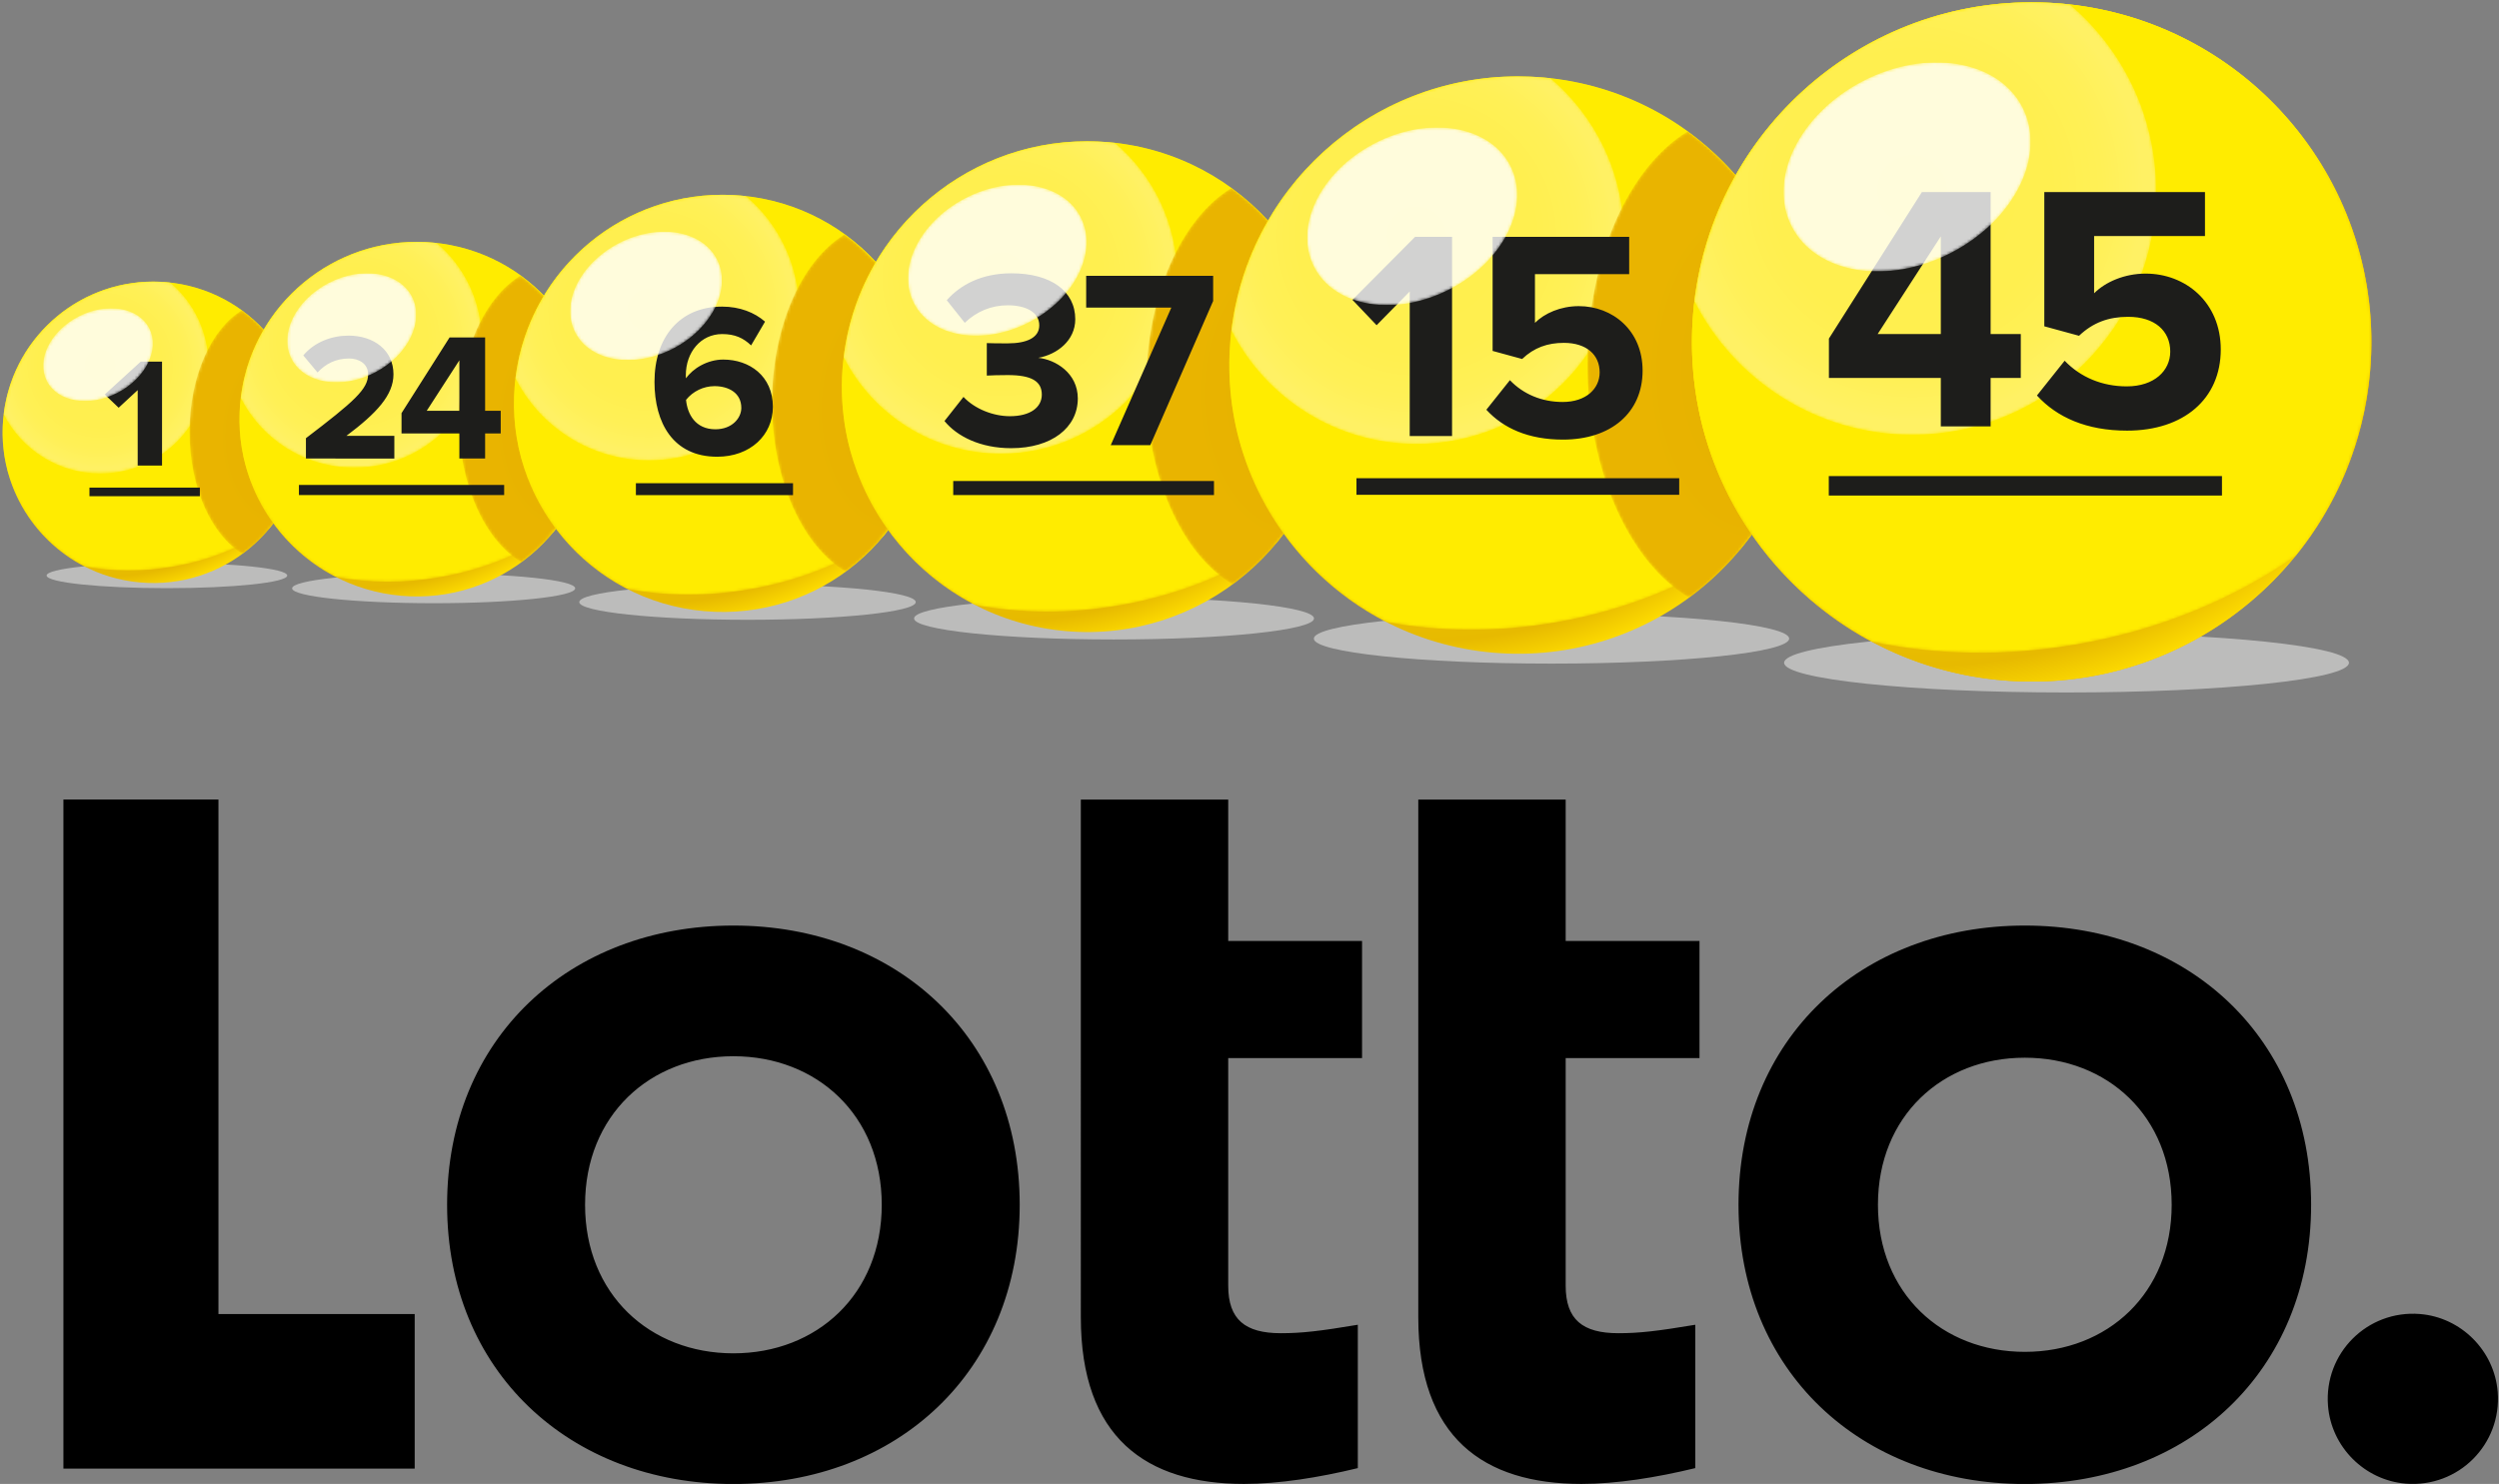 <svg version="1" xmlns="http://www.w3.org/2000/svg" xmlns:xlink="http://www.w3.org/1999/xlink" viewBox="0 0 856 508.438">
  <rect x="0" y="0" width="856" height="508.438" fill="#808080" stroke="none"/>
  <defs>
    <path id="a" d="M-95-58.303H914.66V566H-95z"/>
  </defs>
  <clipPath id="b">
    <use xlink:href="#a" overflow="visible"/>
  </clipPath>
  <g clip-path="url(#b)">
    <defs>
      <path id="c" d="M-95-58.303H914.655V566H-95z"/>
    </defs>
    <clipPath id="d">
      <use xlink:href="#c" overflow="visible"/>
    </clipPath>
    <path clip-path="url(#d)" d="M485.814 273.961h50.49v48.447h45.84v40.132h-45.84v77.988c0 11.567 5.773 16.269 18.045 16.269 7.223 0 13.358-.726 26.348-2.895v49.115c-13.352 3.251-27.071 5.42-38.981 5.42-33.569 0-55.901-15.905-55.901-57.124V273.961zM370.222 273.961h50.49v48.447h45.84v40.132h-45.84v77.988c0 11.567 5.772 16.269 18.045 16.269 7.222 0 13.357-.726 26.347-2.895v49.115c-13.351 3.251-27.071 5.42-38.98 5.42-33.569 0-55.901-15.905-55.901-57.124V273.961zM693.575 317.123c56.146 0 98.069 38.708 98.069 95.671 0 56.964-41.924 95.672-98.069 95.672-56.141 0-98.07-38.708-98.07-95.672 0-56.963 41.93-95.671 98.07-95.671m0 45.281c-28.369 0-50.309 20.081-50.309 50.39s21.939 50.39 50.309 50.39 50.308-20.081 50.308-50.39-21.939-50.39-50.308-50.39M251.219 317.122c56.146 0 98.07 38.709 98.07 95.672 0 56.964-41.924 95.672-98.07 95.672-56.14 0-98.07-38.708-98.07-95.672 0-56.963 41.93-95.672 98.07-95.672m0 44.778c-28.652 0-50.811 20.282-50.811 50.894s22.159 50.894 50.811 50.894 50.811-20.281 50.811-50.894c0-30.611-22.159-50.894-50.811-50.894M74.828 273.953v176.275h67.22v52.953H21.724V273.953zM855.557 476.915c1.418 17.966-13.464 32.846-31.43 31.43-14.133-1.115-25.583-12.565-26.697-26.698-1.417-17.966 13.465-32.846 31.43-31.43 14.132 1.115 25.583 12.564 26.697 26.698"/>
    <g clip-path="url(#d)">
      <defs>
        <path id="e" d="M15.969 192.855h82.415v8.67H15.969z"/>
      </defs>
      <clipPath id="f">
        <use xlink:href="#e" overflow="visible"/>
      </clipPath>
      <path clip-path="url(#f)" fill="#BCBCBB" d="M98.384 197.19c0 2.394-18.449 4.335-41.207 4.335-22.759 0-41.208-1.941-41.208-4.335s18.449-4.335 41.208-4.335c22.758 0 41.207 1.941 41.207 4.335"/>
    </g>
  </g>
  <g clip-path="url(#b)">
    <defs>
      <path id="g" d="M1.087 143.586c-2.506 28.407 18.491 53.465 46.898 55.971 28.406 2.506 53.466-18.491 55.972-46.897 2.505-28.407-18.492-53.467-46.898-55.972a52.34 52.34 0 0 0-4.596-.203c-26.467 0-49.007 20.237-51.376 47.101"/>
    </defs>
    <clipPath id="h">
      <use xlink:href="#g" overflow="visible"/>
    </clipPath>
    <radialGradient id="i" cx="-95" cy="566" r="1" gradientTransform="scale(100.96 -100.96) rotate(-67.041 -475.412 210.469)" gradientUnits="userSpaceOnUse">
      <stop offset="0" stop-color="#ffec00"/>
      <stop offset=".565" stop-color="#ffec00"/>
      <stop offset=".585" stop-color="#fce600"/>
      <stop offset=".675" stop-color="#f0ce00"/>
      <stop offset=".76" stop-color="#e9bf00"/>
      <stop offset=".83" stop-color="#e7ba00"/>
      <stop offset=".9" stop-color="#ffde00"/>
      <stop offset="1" stop-color="#ffde00"/>
    </radialGradient>
    <path clip-path="url(#h)" fill="url(#i)" d="M90.047 57.737l54.336 128.262-129.387 54.812L-39.34 112.55z"/>
  </g>
  <g clip-path="url(#b)">
    <defs>
      <path id="j" d="M1.087 143.586c-1.901 21.546 9.721 41.167 27.84 50.48 9.538 1.772 19.861 1.894 30.401.059 12.434-2.163 23.659-6.785 32.979-13.081 6.456-7.787 10.694-17.546 11.65-28.384 2.505-28.407-18.492-53.467-46.898-55.972a52.379 52.379 0 0 0-4.597-.203c-26.465 0-49.006 20.238-51.375 47.101"/>
    </defs>
    <clipPath id="l">
      <use xlink:href="#j" overflow="visible"/>
    </clipPath>
    <defs>
      <filter id="k" filterUnits="userSpaceOnUse" x="-17.616" y="78.365" width="140.88" height="135.714">
        <feColorMatrix values="1 0 0 0 0 0 1 0 0 0 0 0 1 0 0 0 0 0 1 0"/>
      </filter>
    </defs>
    <mask maskUnits="userSpaceOnUse" x="-17.616" y="78.365" width="140.88" height="135.714" id="n">
      <g filter="url(#k)">
        <radialGradient id="m" cx="-95" cy="566" r="1" gradientTransform="matrix(61.731 -10.743 -8.534 -49.042 10744.611 26875.957)" gradientUnits="userSpaceOnUse">
          <stop offset="0" stop-color="#fff"/>
          <stop offset=".221" stop-color="#fcfcfc"/>
          <stop offset=".357" stop-color="#f4f4f4"/>
          <stop offset=".47" stop-color="#e5e5e5"/>
          <stop offset=".57" stop-color="#d1d1d1"/>
          <stop offset=".662" stop-color="#b6b6b6"/>
          <stop offset=".748" stop-color="#969696"/>
          <stop offset=".829" stop-color="#6f6f6f"/>
          <stop offset=".907" stop-color="#424242"/>
          <stop offset=".979" stop-color="#101010"/>
          <stop offset="1"/>
        </radialGradient>
        <path clip-path="url(#l)" fill="url(#m)" d="M-17.616 99.409l120.925-21.044 19.955 114.671L2.339 214.08z"/>
      </g>
    </mask>
    <radialGradient id="o" cx="-95" cy="566" r="1" gradientTransform="matrix(61.731 -10.743 -8.534 -49.042 10744.612 26875.957)" gradientUnits="userSpaceOnUse">
      <stop offset="0" stop-color="#ffec00"/>
      <stop offset="1" stop-color="#ffec00"/>
    </radialGradient>
    <path clip-path="url(#l)" mask="url(#n)" fill="url(#o)" d="M-17.616 99.409l120.925-21.044 19.955 114.671L2.339 214.08z"/>
  </g>
  <g clip-path="url(#b)">
    <defs>
      <path id="p" d="M1.255 141.925c6.127 12.046 18.639 20.297 33.079 20.297 20.485 0 37.091-16.606 37.091-37.091 0-11.357-5.103-21.522-13.144-28.325a52.156 52.156 0 0 0-5.759-.318c-26.419 0-48.205 19.841-51.267 45.437"/>
    </defs>
    <clipPath id="r">
      <use xlink:href="#p" overflow="visible"/>
    </clipPath>
    <defs>
      <filter id="q" filterUnits="userSpaceOnUse" x="1.255" y="96.488" width="70.17" height="65.734">
        <feColorMatrix values="1 0 0 0 0 0 1 0 0 0 0 0 1 0 0 0 0 0 1 0"/>
      </filter>
    </defs>
    <mask maskUnits="userSpaceOnUse" x="1.255" y="96.488" width="70.17" height="65.734" id="t">
      <g filter="url(#q)">
        <radialGradient id="s" cx="-95" cy="566" r="1" gradientTransform="matrix(35.029 0 0 -35.029 3362.072 19951.38)" gradientUnits="userSpaceOnUse">
          <stop offset="0" stop-color="#fff"/>
          <stop offset=".373" stop-color="#fdfdfd"/>
          <stop offset=".507" stop-color="#f6f6f6"/>
          <stop offset=".603" stop-color="#ebebeb"/>
          <stop offset=".68" stop-color="#dadada"/>
          <stop offset=".746" stop-color="#c4c4c4"/>
          <stop offset=".805" stop-color="#a8a8a8"/>
          <stop offset=".858" stop-color="#888"/>
          <stop offset=".907" stop-color="#626262"/>
          <stop offset=".952" stop-color="#373737"/>
          <stop offset=".993" stop-color="#090909"/>
          <stop offset="1"/>
        </radialGradient>
        <path clip-path="url(#r)" fill="url(#s)" d="M1.255 96.488h70.17v65.734H1.255z"/>
      </g>
    </mask>
    <radialGradient id="u" cx="-95" cy="566" r="1" gradientTransform="matrix(35.029 0 0 -35.029 3362.072 19951.38)" gradientUnits="userSpaceOnUse">
      <stop offset="0" stop-color="#ffef4d"/>
      <stop offset=".603" stop-color="#ffef4f"/>
      <stop offset=".821" stop-color="#fff056"/>
      <stop offset=".977" stop-color="#fff161"/>
      <stop offset="1" stop-color="#fff164"/>
    </radialGradient>
    <path clip-path="url(#r)" mask="url(#t)" fill="url(#u)" d="M1.255 96.488h70.17v65.734H1.255z"/>
  </g>
  <g clip-path="url(#b)">
    <defs>
      <path id="v" d="M64.93 147.95c0 19.186 7.572 35.535 18.183 41.774 12.763-9.401 21.043-24.534 21.043-41.601 0-17.183-8.394-32.406-21.304-41.792-10.474 6.351-17.922 22.588-17.922 41.619"/>
    </defs>
    <clipPath id="x">
      <use xlink:href="#v" overflow="visible"/>
    </clipPath>
    <defs>
      <filter id="w" filterUnits="userSpaceOnUse" x="64.93" y="106.331" width="39.226" height="83.393">
        <feColorMatrix values="1 0 0 0 0 0 1 0 0 0 0 0 1 0 0 0 0 0 1 0"/>
      </filter>
    </defs>
    <mask maskUnits="userSpaceOnUse" x="64.93" y="106.331" width="39.226" height="83.393" id="z">
      <g filter="url(#w)">
        <radialGradient id="y" cx="-95" cy="566" r="1" gradientTransform="matrix(21.975 0 0 -35.258 2182.291 20105.662)" gradientUnits="userSpaceOnUse">
          <stop offset="0" stop-color="#fff"/>
          <stop offset=".135" stop-color="#fbfbfb"/>
          <stop offset=".262" stop-color="#f0f0f0"/>
          <stop offset=".385" stop-color="#ddd"/>
          <stop offset=".507" stop-color="#c2c2c2"/>
          <stop offset=".627" stop-color="#a0a0a0"/>
          <stop offset=".746" stop-color="#757575"/>
          <stop offset=".865" stop-color="#434343"/>
          <stop offset=".98" stop-color="#0b0b0b"/>
          <stop offset="1"/>
        </radialGradient>
        <path clip-path="url(#x)" fill="url(#y)" d="M64.93 106.331h39.226v83.393H64.93z"/>
      </g>
    </mask>
    <radialGradient id="A" cx="-95" cy="566" r="1" gradientTransform="matrix(21.975 0 0 -35.258 2182.291 20105.662)" gradientUnits="userSpaceOnUse">
      <stop offset="0" stop-color="#e5b100"/>
      <stop offset=".954" stop-color="#e9b400"/>
      <stop offset="1" stop-color="#e9b400"/>
    </radialGradient>
    <path clip-path="url(#x)" mask="url(#z)" fill="url(#A)" d="M64.93 106.331h39.226v83.393H64.93z"/>
  </g>
  <g clip-path="url(#b)">
    <defs>
      <path id="B" d="M-95-58.303H914.655V566H-95z"/>
    </defs>
    <clipPath id="C">
      <use xlink:href="#B" overflow="visible"/>
    </clipPath>
    <g clip-path="url(#C)">
      <defs>
        <path id="D" d="M100.062 196.478h96.959v10.201h-96.959z"/>
      </defs>
      <clipPath id="E">
        <use xlink:href="#D" overflow="visible"/>
      </clipPath>
      <path clip-path="url(#E)" fill="#BCBCBB" d="M197.021 201.579c0 2.817-21.705 5.1-48.479 5.1-26.775 0-48.479-2.283-48.479-5.1 0-2.817 21.704-5.1 48.479-5.1 26.773 0 48.479 2.282 48.479 5.1"/>
    </g>
  </g>
  <g clip-path="url(#b)">
    <defs>
      <path id="F" d="M82.255 138.275c-2.948 33.42 21.754 62.901 55.174 65.849 33.419 2.948 62.901-21.754 65.849-55.174 2.947-33.42-21.755-62.901-55.174-65.85a61.587 61.587 0 0 0-5.407-.238c-31.137 0-57.655 23.809-60.442 55.413"/>
    </defs>
    <clipPath id="G">
      <use xlink:href="#F" overflow="visible"/>
    </clipPath>
    <radialGradient id="H" cx="-95" cy="566" r="1" gradientTransform="scale(118.776 -118.776) rotate(-67.041 -474.877 210.084)" gradientUnits="userSpaceOnUse">
      <stop offset="0" stop-color="#ffec00"/>
      <stop offset=".565" stop-color="#ffec00"/>
      <stop offset=".585" stop-color="#fce600"/>
      <stop offset=".675" stop-color="#f0ce00"/>
      <stop offset=".76" stop-color="#e9bf00"/>
      <stop offset=".83" stop-color="#e7ba00"/>
      <stop offset=".9" stop-color="#ffde00"/>
      <stop offset="1" stop-color="#ffde00"/>
    </radialGradient>
    <path clip-path="url(#G)" fill="url(#H)" d="M186.913 37.276l63.925 150.896-152.219 64.486-63.925-150.896z"/>
  </g>
  <g clip-path="url(#b)">
    <defs>
      <path id="I" d="M82.255 138.275c-2.236 25.348 11.435 48.431 32.752 59.388 11.223 2.086 23.364 2.229 35.767.071 14.627-2.546 27.831-7.982 38.796-15.389 7.595-9.161 12.583-20.644 13.708-33.395 2.947-33.42-21.755-62.901-55.174-65.85a61.57 61.57 0 0 0-5.407-.238c-31.137.001-57.655 23.809-60.442 55.413"/>
    </defs>
    <clipPath id="K">
      <use xlink:href="#I" overflow="visible"/>
    </clipPath>
    <defs>
      <filter id="J" filterUnits="userSpaceOnUse" x="60.252" y="61.545" width="165.74" height="159.664">
        <feColorMatrix values="1 0 0 0 0 0 1 0 0 0 0 0 1 0 0 0 0 0 1 0"/>
      </filter>
    </defs>
    <mask maskUnits="userSpaceOnUse" x="60.252" y="61.545" width="165.74" height="159.664" id="M">
      <g filter="url(#J)">
        <radialGradient id="L" cx="-95" cy="566" r="1" gradientTransform="matrix(72.625 -12.638 -10.04 -57.697 12721.707 31588.16)" gradientUnits="userSpaceOnUse">
          <stop offset="0" stop-color="#fff"/>
          <stop offset=".221" stop-color="#fcfcfc"/>
          <stop offset=".357" stop-color="#f4f4f4"/>
          <stop offset=".47" stop-color="#e5e5e5"/>
          <stop offset=".57" stop-color="#d1d1d1"/>
          <stop offset=".662" stop-color="#b6b6b6"/>
          <stop offset=".748" stop-color="#969696"/>
          <stop offset=".829" stop-color="#6f6f6f"/>
          <stop offset=".907" stop-color="#424242"/>
          <stop offset=".979" stop-color="#101010"/>
          <stop offset="1"/>
        </radialGradient>
        <path clip-path="url(#K)" fill="url(#L)" d="M60.252 86.302l142.263-24.757 23.477 134.907-142.263 24.757z"/>
      </g>
    </mask>
    <radialGradient id="N" cx="-95" cy="566" r="1" gradientTransform="matrix(72.625 -12.638 -10.04 -57.697 12721.707 31588.16)" gradientUnits="userSpaceOnUse">
      <stop offset="0" stop-color="#ffec00"/>
      <stop offset="1" stop-color="#ffec00"/>
    </radialGradient>
    <path clip-path="url(#K)" mask="url(#M)" fill="url(#N)" d="M60.252 86.302l142.263-24.757 23.477 134.907-142.263 24.757z"/>
  </g>
  <g clip-path="url(#b)">
    <defs>
      <path id="O" d="M82.453 136.323c7.209 14.17 21.929 23.877 38.917 23.877 24.099 0 43.636-19.536 43.636-43.636 0-13.361-6.005-25.32-15.465-33.325a61.6 61.6 0 0 0-6.775-.373c-31.081 0-56.711 23.345-60.313 53.457"/>
    </defs>
    <clipPath id="Q">
      <use xlink:href="#O" overflow="visible"/>
    </clipPath>
    <defs>
      <filter id="P" filterUnits="userSpaceOnUse" x="82.453" y="82.866" width="82.553" height="77.334">
        <feColorMatrix values="1 0 0 0 0 0 1 0 0 0 0 0 1 0 0 0 0 0 1 0"/>
      </filter>
    </defs>
    <mask maskUnits="userSpaceOnUse" x="82.453" y="82.866" width="82.553" height="77.334" id="S">
      <g filter="url(#P)">
        <radialGradient id="R" cx="-95" cy="566" r="1" gradientTransform="matrix(41.21 0 0 -41.21 4036.35 23441.566)" gradientUnits="userSpaceOnUse">
          <stop offset="0" stop-color="#fff"/>
          <stop offset=".373" stop-color="#fdfdfd"/>
          <stop offset=".507" stop-color="#f6f6f6"/>
          <stop offset=".603" stop-color="#ebebeb"/>
          <stop offset=".68" stop-color="#dadada"/>
          <stop offset=".746" stop-color="#c4c4c4"/>
          <stop offset=".805" stop-color="#a8a8a8"/>
          <stop offset=".858" stop-color="#888"/>
          <stop offset=".907" stop-color="#626262"/>
          <stop offset=".952" stop-color="#373737"/>
          <stop offset=".993" stop-color="#090909"/>
          <stop offset="1"/>
        </radialGradient>
        <path clip-path="url(#Q)" fill="url(#R)" d="M82.453 82.866h82.553V160.2H82.453z"/>
      </g>
    </mask>
    <radialGradient id="T" cx="-95" cy="566" r="1" gradientTransform="matrix(41.21 0 0 -41.21 4036.35 23441.568)" gradientUnits="userSpaceOnUse">
      <stop offset="0" stop-color="#ffef4d"/>
      <stop offset=".603" stop-color="#ffef4f"/>
      <stop offset=".821" stop-color="#fff056"/>
      <stop offset=".977" stop-color="#fff161"/>
      <stop offset="1" stop-color="#fff164"/>
    </radialGradient>
    <path clip-path="url(#Q)" mask="url(#S)" fill="url(#T)" d="M82.453 82.866h82.553V160.2H82.453z"/>
  </g>
  <g clip-path="url(#b)">
    <defs>
      <path id="U" d="M157.173 143.409c0 22.572 8.908 41.806 21.391 49.146 15.015-11.06 24.757-28.863 24.757-48.943 0-20.215-9.875-38.124-25.063-49.166-12.323 7.471-21.085 26.575-21.085 48.963"/>
    </defs>
    <clipPath id="W">
      <use xlink:href="#U" overflow="visible"/>
    </clipPath>
    <defs>
      <filter id="V" filterUnits="userSpaceOnUse" x="157.173" y="94.446" width="46.148" height="98.109">
        <feColorMatrix values="1 0 0 0 0 0 1 0 0 0 0 0 1 0 0 0 0 0 1 0"/>
      </filter>
    </defs>
    <mask maskUnits="userSpaceOnUse" x="157.173" y="94.446" width="46.148" height="98.109" id="Y">
      <g filter="url(#V)">
        <radialGradient id="X" cx="-95" cy="566" r="1" gradientTransform="matrix(25.852 0 0 -41.48 2648.189 23623.063)" gradientUnits="userSpaceOnUse">
          <stop offset="0" stop-color="#fff"/>
          <stop offset=".135" stop-color="#fbfbfb"/>
          <stop offset=".262" stop-color="#f0f0f0"/>
          <stop offset=".385" stop-color="#ddd"/>
          <stop offset=".507" stop-color="#c2c2c2"/>
          <stop offset=".627" stop-color="#a0a0a0"/>
          <stop offset=".746" stop-color="#757575"/>
          <stop offset=".865" stop-color="#434343"/>
          <stop offset=".98" stop-color="#0b0b0b"/>
          <stop offset="1"/>
        </radialGradient>
        <path clip-path="url(#W)" fill="url(#X)" d="M157.173 94.446h46.148v98.109h-46.148z"/>
      </g>
    </mask>
    <radialGradient id="Z" cx="-95" cy="566" r="1" gradientTransform="matrix(25.852 0 0 -41.48 2648.19 23623.065)" gradientUnits="userSpaceOnUse">
      <stop offset="0" stop-color="#e5b100"/>
      <stop offset=".954" stop-color="#e9b400"/>
      <stop offset="1" stop-color="#e9b400"/>
    </radialGradient>
    <path clip-path="url(#W)" mask="url(#Y)" fill="url(#Z)" d="M157.173 94.446h46.148v98.109h-46.148z"/>
  </g>
  <g clip-path="url(#b)">
    <defs>
      <path id="aa" d="M-95-58.303H914.655V566H-95z"/>
    </defs>
    <clipPath id="ab">
      <use xlink:href="#aa" overflow="visible"/>
    </clipPath>
    <g clip-path="url(#ab)">
      <defs>
        <path id="ac" d="M198.421 200.233h115.257v12.126H198.421z"/>
      </defs>
      <clipPath id="ad">
        <use xlink:href="#ac" overflow="visible"/>
      </clipPath>
      <path clip-path="url(#ad)" fill="#BCBCBB" d="M313.678 206.296c0 3.348-25.801 6.063-57.629 6.063-31.827 0-57.628-2.715-57.628-6.063s25.801-6.063 57.628-6.063c31.828 0 57.629 2.715 57.629 6.063"/>
    </g>
  </g>
  <g clip-path="url(#b)">
    <defs>
      <path id="ae" d="M176.319 131.924c-3.467 39.317 25.594 74.001 64.911 77.47 39.317 3.468 74.002-25.594 77.469-64.911 3.468-39.317-25.593-74.001-64.91-77.469a72.166 72.166 0 0 0-6.362-.281c-36.628.004-67.828 28.012-71.108 65.191"/>
    </defs>
    <clipPath id="af">
      <use xlink:href="#ae" overflow="visible"/>
    </clipPath>
    <radialGradient id="ag" cx="-95" cy="566" r="1" gradientTransform="scale(139.737 -139.737) rotate(-67.041 -474.426 209.763)" gradientUnits="userSpaceOnUse">
      <stop offset="0" stop-color="#ffec00"/>
      <stop offset=".565" stop-color="#ffec00"/>
      <stop offset=".585" stop-color="#fce600"/>
      <stop offset=".675" stop-color="#f0ce00"/>
      <stop offset=".76" stop-color="#e9bf00"/>
      <stop offset=".83" stop-color="#e7ba00"/>
      <stop offset=".9" stop-color="#ffde00"/>
      <stop offset="1" stop-color="#ffde00"/>
    </radialGradient>
    <path clip-path="url(#af)" fill="url(#ag)" d="M299.447 13.103l75.206 177.524-179.081 75.865-75.206-177.524z"/>
  </g>
  <g clip-path="url(#b)">
    <defs>
      <path id="ah" d="M176.319 131.924c-2.63 29.821 13.453 56.977 38.532 69.869 13.204 2.453 27.488 2.621 42.08.082 17.208-2.995 32.745-9.391 45.645-18.105 8.934-10.778 14.8-24.286 16.123-39.287 3.468-39.317-25.593-74.001-64.91-77.469a72.183 72.183 0 0 0-6.362-.281c-36.628.004-67.828 28.013-71.108 65.191"/>
    </defs>
    <clipPath id="aj">
      <use xlink:href="#ah" overflow="visible"/>
    </clipPath>
    <defs>
      <filter id="ai" filterUnits="userSpaceOnUse" x="150.434" y="41.654" width="194.989" height="187.839">
        <feColorMatrix values="1 0 0 0 0 0 1 0 0 0 0 0 1 0 0 0 0 0 1 0"/>
      </filter>
    </defs>
    <mask maskUnits="userSpaceOnUse" x="150.434" y="41.654" width="194.989" height="187.839" id="al">
      <g filter="url(#ai)">
        <radialGradient id="ak" cx="-95" cy="566" r="1" gradientTransform="matrix(85.441 -14.869 -11.812 -67.879 15046.27 37131.738)" gradientUnits="userSpaceOnUse">
          <stop offset="0" stop-color="#fff"/>
          <stop offset=".221" stop-color="#fcfcfc"/>
          <stop offset=".357" stop-color="#f4f4f4"/>
          <stop offset=".47" stop-color="#e5e5e5"/>
          <stop offset=".57" stop-color="#d1d1d1"/>
          <stop offset=".662" stop-color="#b6b6b6"/>
          <stop offset=".748" stop-color="#969696"/>
          <stop offset=".829" stop-color="#6f6f6f"/>
          <stop offset=".907" stop-color="#424242"/>
          <stop offset=".979" stop-color="#101010"/>
          <stop offset="1"/>
        </radialGradient>
        <path clip-path="url(#aj)" fill="url(#ak)" d="M150.434 70.78l167.369-29.126 27.619 158.713-167.369 29.126z"/>
      </g>
    </mask>
    <radialGradient id="am" cx="-95" cy="566" r="1" gradientTransform="matrix(85.441 -14.869 -11.812 -67.879 15046.27 37131.734)" gradientUnits="userSpaceOnUse">
      <stop offset="0" stop-color="#ffec00"/>
      <stop offset="1" stop-color="#ffec00"/>
    </radialGradient>
    <path clip-path="url(#aj)" mask="url(#al)" fill="url(#am)" d="M150.434 70.78l167.369-29.126 27.619 158.713-167.369 29.126z"/>
  </g>
  <g clip-path="url(#b)">
    <defs>
      <path id="an" d="M176.552 129.627c8.481 16.671 25.8 28.092 45.785 28.092 28.353 0 51.337-22.985 51.337-51.337 0-15.72-7.064-29.788-18.192-39.205a72.395 72.395 0 0 0-7.973-.439c-36.566 0-66.719 27.463-70.957 62.889"/>
    </defs>
    <clipPath id="ap">
      <use xlink:href="#an" overflow="visible"/>
    </clipPath>
    <defs>
      <filter id="ao" filterUnits="userSpaceOnUse" x="176.552" y="66.738" width="97.122" height="90.981">
        <feColorMatrix values="1 0 0 0 0 0 1 0 0 0 0 0 1 0 0 0 0 0 1 0"/>
      </filter>
    </defs>
    <mask maskUnits="userSpaceOnUse" x="176.552" y="66.738" width="97.122" height="90.981" id="ar">
      <g filter="url(#ao)">
        <radialGradient id="aq" cx="-95" cy="566" r="1" gradientTransform="matrix(48.483 0 0 -48.483 4828.196 27547.56)" gradientUnits="userSpaceOnUse">
          <stop offset="0" stop-color="#fff"/>
          <stop offset=".373" stop-color="#fdfdfd"/>
          <stop offset=".507" stop-color="#f6f6f6"/>
          <stop offset=".603" stop-color="#ebebeb"/>
          <stop offset=".68" stop-color="#dadada"/>
          <stop offset=".746" stop-color="#c4c4c4"/>
          <stop offset=".805" stop-color="#a8a8a8"/>
          <stop offset=".858" stop-color="#888"/>
          <stop offset=".907" stop-color="#626262"/>
          <stop offset=".952" stop-color="#373737"/>
          <stop offset=".993" stop-color="#090909"/>
          <stop offset="1"/>
        </radialGradient>
        <path clip-path="url(#ap)" fill="url(#aq)" d="M176.552 66.738h97.122v90.981h-97.122z"/>
      </g>
    </mask>
    <radialGradient id="as" cx="-95" cy="566" r="1" gradientTransform="matrix(48.483 0 0 -48.483 4828.196 27547.56)" gradientUnits="userSpaceOnUse">
      <stop offset="0" stop-color="#ffef4d"/>
      <stop offset=".603" stop-color="#ffef4f"/>
      <stop offset=".821" stop-color="#fff056"/>
      <stop offset=".977" stop-color="#fff161"/>
      <stop offset="1" stop-color="#fff164"/>
    </radialGradient>
    <path clip-path="url(#ap)" mask="url(#ar)" fill="url(#as)" d="M176.552 66.738h97.122v90.981h-97.122z"/>
  </g>
  <g clip-path="url(#b)">
    <defs>
      <path id="at" d="M264.458 137.965c0 26.557 10.479 49.185 25.167 57.818 17.665-13.011 29.126-33.956 29.126-57.579 0-23.783-11.619-44.853-29.487-57.844-14.496 8.792-24.806 31.267-24.806 57.605"/>
    </defs>
    <clipPath id="av">
      <use xlink:href="#at" overflow="visible"/>
    </clipPath>
    <defs>
      <filter id="au" filterUnits="userSpaceOnUse" x="264.458" y="80.36" width="54.293" height="115.423">
        <feColorMatrix values="1 0 0 0 0 0 1 0 0 0 0 0 1 0 0 0 0 0 1 0"/>
      </filter>
    </defs>
    <mask maskUnits="userSpaceOnUse" x="264.458" y="80.36" width="54.293" height="115.423" id="ax">
      <g filter="url(#au)">
        <radialGradient id="aw" cx="-95" cy="566" r="1" gradientTransform="matrix(30.415 0 0 -48.8 3195.068 27761.102)" gradientUnits="userSpaceOnUse">
          <stop offset="0" stop-color="#fff"/>
          <stop offset=".135" stop-color="#fbfbfb"/>
          <stop offset=".262" stop-color="#f0f0f0"/>
          <stop offset=".385" stop-color="#ddd"/>
          <stop offset=".507" stop-color="#c2c2c2"/>
          <stop offset=".627" stop-color="#a0a0a0"/>
          <stop offset=".746" stop-color="#757575"/>
          <stop offset=".865" stop-color="#434343"/>
          <stop offset=".98" stop-color="#0b0b0b"/>
          <stop offset="1"/>
        </radialGradient>
        <path clip-path="url(#av)" fill="url(#aw)" d="M264.458 80.36h54.293v115.423h-54.293z"/>
      </g>
    </mask>
    <radialGradient id="ay" cx="-95" cy="566" r="1" gradientTransform="matrix(30.415 0 0 -48.8 3195.067 27761.102)" gradientUnits="userSpaceOnUse">
      <stop offset="0" stop-color="#e5b100"/>
      <stop offset=".954" stop-color="#e9b400"/>
      <stop offset="1" stop-color="#e9b400"/>
    </radialGradient>
    <path clip-path="url(#av)" mask="url(#ax)" fill="url(#ay)" d="M264.458 80.36h54.293v115.423h-54.293z"/>
  </g>
  <g clip-path="url(#b)">
    <defs>
      <path id="az" d="M-95-58.303H914.655V566H-95z"/>
    </defs>
    <clipPath id="aA">
      <use xlink:href="#az" overflow="visible"/>
    </clipPath>
    <g clip-path="url(#aA)">
      <defs>
        <path id="aB" d="M313.103 204.692h136.994v14.412H313.103z"/>
      </defs>
      <clipPath id="aC">
        <use xlink:href="#aB" overflow="visible"/>
      </clipPath>
      <path clip-path="url(#aC)" fill="#BCBCBB" d="M450.098 211.898c0 3.98-30.667 7.206-68.497 7.206s-68.497-3.226-68.497-7.206 30.667-7.206 68.497-7.206 68.497 3.226 68.497 7.206"/>
    </g>
  </g>
  <g clip-path="url(#b)">
    <defs>
      <path id="aD" d="M288.69 125.086c-4.08 46.255 30.11 87.06 76.366 91.141 46.254 4.079 87.059-30.111 91.14-76.366 4.08-46.256-30.11-87.061-76.366-91.14a85.007 85.007 0 0 0-7.483-.331c-43.095.001-79.798 32.954-83.657 76.696"/>
    </defs>
    <clipPath id="aE">
      <use xlink:href="#aD" overflow="visible"/>
    </clipPath>
    <radialGradient id="aF" cx="-95" cy="566" r="1" gradientTransform="scale(164.396 -164.396) rotate(-67.041 -474.04 209.483)" gradientUnits="userSpaceOnUse">
      <stop offset="0" stop-color="#ffec00"/>
      <stop offset=".565" stop-color="#ffec00"/>
      <stop offset=".585" stop-color="#fce600"/>
      <stop offset=".675" stop-color="#f0ce00"/>
      <stop offset=".76" stop-color="#e9bf00"/>
      <stop offset=".83" stop-color="#e7ba00"/>
      <stop offset=".9" stop-color="#ffde00"/>
      <stop offset="1" stop-color="#ffde00"/>
    </radialGradient>
    <path clip-path="url(#aE)" fill="url(#aF)" d="M433.547-14.705l88.476 208.852L311.339 283.4 222.862 74.548z"/>
  </g>
  <g clip-path="url(#b)">
    <defs>
      <path id="aG" d="M288.69 125.086c-3.095 35.084 15.828 67.032 45.332 82.199 15.534 2.886 32.338 3.084 49.504.097 20.246-3.524 38.524-11.048 53.7-21.301 10.512-12.68 17.413-28.572 18.971-46.22 4.08-46.256-30.11-87.061-76.366-91.14a84.99 84.99 0 0 0-7.483-.331c-43.096.001-79.799 32.954-83.658 76.696"/>
    </defs>
    <clipPath id="aI">
      <use xlink:href="#aG" overflow="visible"/>
    </clipPath>
    <defs>
      <filter id="aH" filterUnits="userSpaceOnUse" x="258.236" y="18.885" width="229.4" height="220.989">
        <feColorMatrix values="1 0 0 0 0 0 1 0 0 0 0 0 1 0 0 0 0 0 1 0"/>
      </filter>
    </defs>
    <mask maskUnits="userSpaceOnUse" x="258.236" y="18.885" width="229.4" height="220.989" id="aK">
      <g filter="url(#aH)">
        <radialGradient id="aJ" cx="-95" cy="566" r="1" gradientTransform="matrix(100.519 -17.492 -13.897 -79.857 17782.762 43654.332)" gradientUnits="userSpaceOnUse">
          <stop offset="0" stop-color="#fff"/>
          <stop offset=".221" stop-color="#fcfcfc"/>
          <stop offset=".357" stop-color="#f4f4f4"/>
          <stop offset=".47" stop-color="#e5e5e5"/>
          <stop offset=".57" stop-color="#d1d1d1"/>
          <stop offset=".662" stop-color="#b6b6b6"/>
          <stop offset=".748" stop-color="#969696"/>
          <stop offset=".829" stop-color="#6f6f6f"/>
          <stop offset=".907" stop-color="#424242"/>
          <stop offset=".979" stop-color="#101010"/>
          <stop offset="1"/>
        </radialGradient>
        <path clip-path="url(#aI)" fill="url(#aJ)" d="M258.236 53.151l196.906-34.266 32.494 186.723-196.907 34.266z"/>
      </g>
    </mask>
    <radialGradient id="aL" cx="-95" cy="566" r="1" gradientTransform="matrix(100.519 -17.492 -13.897 -79.857 17782.762 43654.332)" gradientUnits="userSpaceOnUse">
      <stop offset="0" stop-color="#ffec00"/>
      <stop offset="1" stop-color="#ffec00"/>
    </radialGradient>
    <path clip-path="url(#aI)" mask="url(#aK)" fill="url(#aL)" d="M258.236 53.151l196.906-34.266 32.494 186.723-196.907 34.266z"/>
  </g>
  <g clip-path="url(#b)">
    <defs>
      <path id="aM" d="M288.964 122.383c9.978 19.613 30.352 33.05 53.864 33.05 33.356 0 60.397-27.041 60.397-60.397 0-18.494-8.311-35.044-21.403-46.123a84.958 84.958 0 0 0-9.379-.517c-43.02 0-78.493 32.31-83.479 73.987"/>
    </defs>
    <clipPath id="aO">
      <use xlink:href="#aM" overflow="visible"/>
    </clipPath>
    <defs>
      <filter id="aN" filterUnits="userSpaceOnUse" x="288.964" y="48.396" width="114.261" height="107.037">
        <feColorMatrix values="1 0 0 0 0 0 1 0 0 0 0 0 1 0 0 0 0 0 1 0"/>
      </filter>
    </defs>
    <mask maskUnits="userSpaceOnUse" x="288.964" y="48.396" width="114.261" height="107.037" id="aQ">
      <g filter="url(#aN)">
        <radialGradient id="aP" cx="-95" cy="566" r="1" gradientTransform="matrix(57.038 0 0 -57.038 5761.494 32378.775)" gradientUnits="userSpaceOnUse">
          <stop offset="0" stop-color="#fff"/>
          <stop offset=".373" stop-color="#fdfdfd"/>
          <stop offset=".507" stop-color="#f6f6f6"/>
          <stop offset=".603" stop-color="#ebebeb"/>
          <stop offset=".68" stop-color="#dadada"/>
          <stop offset=".746" stop-color="#c4c4c4"/>
          <stop offset=".805" stop-color="#a8a8a8"/>
          <stop offset=".858" stop-color="#888"/>
          <stop offset=".907" stop-color="#626262"/>
          <stop offset=".952" stop-color="#373737"/>
          <stop offset=".993" stop-color="#090909"/>
          <stop offset="1"/>
        </radialGradient>
        <path clip-path="url(#aO)" fill="url(#aP)" d="M288.964 48.396h114.261v107.037H288.964z"/>
      </g>
    </mask>
    <radialGradient id="aR" cx="-95" cy="566" r="1" gradientTransform="matrix(57.038 0 0 -57.038 5761.494 32378.777)" gradientUnits="userSpaceOnUse">
      <stop offset="0" stop-color="#ffef4d"/>
      <stop offset=".603" stop-color="#ffef4f"/>
      <stop offset=".821" stop-color="#fff056"/>
      <stop offset=".977" stop-color="#fff161"/>
      <stop offset="1" stop-color="#fff164"/>
    </radialGradient>
    <path clip-path="url(#aO)" mask="url(#aQ)" fill="url(#aR)" d="M288.964 48.396h114.261v107.037H288.964z"/>
  </g>
  <g clip-path="url(#b)">
    <defs>
      <path id="aS" d="M392.648 132.192c0 31.241 12.33 57.863 29.607 68.022 20.783-15.307 34.267-39.949 34.267-67.74 0-27.98-13.668-52.768-34.69-68.051-17.057 10.341-29.184 36.781-29.184 67.769"/>
    </defs>
    <clipPath id="aU">
      <use xlink:href="#aS" overflow="visible"/>
    </clipPath>
    <defs>
      <filter id="aT" filterUnits="userSpaceOnUse" x="392.648" y="64.423" width="63.873" height="135.791">
        <feColorMatrix values="1 0 0 0 0 0 1 0 0 0 0 0 1 0 0 0 0 0 1 0"/>
      </filter>
    </defs>
    <mask maskUnits="userSpaceOnUse" x="392.648" y="64.423" width="63.873" height="135.791" id="aW">
      <g filter="url(#aT)">
        <radialGradient id="aV" cx="-95" cy="566" r="1" gradientTransform="matrix(35.782 0 0 -57.412 3840.414 32630.002)" gradientUnits="userSpaceOnUse">
          <stop offset="0" stop-color="#fff"/>
          <stop offset=".135" stop-color="#fbfbfb"/>
          <stop offset=".262" stop-color="#f0f0f0"/>
          <stop offset=".385" stop-color="#ddd"/>
          <stop offset=".507" stop-color="#c2c2c2"/>
          <stop offset=".627" stop-color="#a0a0a0"/>
          <stop offset=".746" stop-color="#757575"/>
          <stop offset=".865" stop-color="#434343"/>
          <stop offset=".98" stop-color="#0b0b0b"/>
          <stop offset="1"/>
        </radialGradient>
        <path clip-path="url(#aU)" fill="url(#aV)" d="M392.648 64.423h63.873v135.791h-63.873z"/>
      </g>
    </mask>
    <radialGradient id="aX" cx="-95" cy="566" r="1" gradientTransform="matrix(35.782 0 0 -57.412 3840.414 32630.002)" gradientUnits="userSpaceOnUse">
      <stop offset="0" stop-color="#e5b100"/>
      <stop offset=".954" stop-color="#e9b400"/>
      <stop offset="1" stop-color="#e9b400"/>
    </radialGradient>
    <path clip-path="url(#aU)" mask="url(#aW)" fill="url(#aX)" d="M392.648 64.423h63.873v135.791h-63.873z"/>
  </g>
  <g clip-path="url(#b)">
    <defs>
      <path id="aY" d="M-95-58.303H914.655V566H-95z"/>
    </defs>
    <clipPath id="aZ">
      <use xlink:href="#aY" overflow="visible"/>
    </clipPath>
    <g clip-path="url(#aZ)">
      <defs>
        <path id="ba" d="M450.038 210.243h162.815v17.129H450.038z"/>
      </defs>
      <clipPath id="bb">
        <use xlink:href="#ba" overflow="visible"/>
      </clipPath>
      <path clip-path="url(#bb)" fill="#BCBCBB" d="M612.853 218.808c0 4.73-36.447 8.564-81.407 8.564s-81.408-3.834-81.408-8.564 36.448-8.564 81.408-8.564 81.407 3.834 81.407 8.564"/>
    </g>
  </g>
  <g clip-path="url(#b)">
    <defs>
      <path id="bc" d="M421.472 116.385c-4.8 54.419 35.423 102.424 89.843 107.224 54.417 4.8 102.423-35.424 107.224-89.841 4.8-54.419-35.424-102.425-89.842-107.224a100.096 100.096 0 0 0-8.805-.389c-50.701.001-93.881 38.768-98.42 90.23"/>
    </defs>
    <clipPath id="bd">
      <use xlink:href="#bc" overflow="visible"/>
    </clipPath>
    <radialGradient id="be" cx="-95" cy="566" r="1" gradientTransform="scale(193.407 -193.407) rotate(-67.041 -473.71 209.243)" gradientUnits="userSpaceOnUse">
      <stop offset="0" stop-color="#ffec00"/>
      <stop offset=".565" stop-color="#ffec00"/>
      <stop offset=".585" stop-color="#fce600"/>
      <stop offset=".675" stop-color="#f0ce00"/>
      <stop offset=".76" stop-color="#e9bf00"/>
      <stop offset=".83" stop-color="#e7ba00"/>
      <stop offset=".9" stop-color="#ffde00"/>
      <stop offset="1" stop-color="#ffde00"/>
    </radialGradient>
    <path clip-path="url(#bd)" fill="url(#be)" d="M591.892-48.074l104.09 245.708-247.864 105.005L344.027 56.93z"/>
  </g>
  <g clip-path="url(#b)">
    <defs>
      <path id="bf" d="M421.472 116.385c-3.641 41.276 18.62 78.862 53.331 96.704 18.275 3.396 38.045 3.629 58.241.115 23.818-4.145 45.322-12.998 63.176-25.06 12.366-14.917 20.486-33.614 22.318-54.376 4.8-54.419-35.424-102.425-89.842-107.224a100.096 100.096 0 0 0-8.805-.389c-50.7.001-93.88 38.768-98.419 90.23"/>
    </defs>
    <clipPath id="bh">
      <use xlink:href="#bf" overflow="visible"/>
    </clipPath>
    <defs>
      <filter id="bg" filterUnits="userSpaceOnUse" x="385.644" y="-8.557" width="269.882" height="259.986">
        <feColorMatrix values="1 0 0 0 0 0 1 0 0 0 0 0 1 0 0 0 0 0 1 0"/>
      </filter>
    </defs>
    <mask maskUnits="userSpaceOnUse" x="385.644" y="-8.557" width="269.882" height="259.986" id="bj">
      <g filter="url(#bg)">
        <radialGradient id="bi" cx="-95" cy="566" r="1" gradientTransform="matrix(118.258 -20.579 -16.349 -93.95 21002.738 51327.2)" gradientUnits="userSpaceOnUse">
          <stop offset="0" stop-color="#fff"/>
          <stop offset=".221" stop-color="#fcfcfc"/>
          <stop offset=".357" stop-color="#f4f4f4"/>
          <stop offset=".47" stop-color="#e5e5e5"/>
          <stop offset=".57" stop-color="#d1d1d1"/>
          <stop offset=".662" stop-color="#b6b6b6"/>
          <stop offset=".748" stop-color="#969696"/>
          <stop offset=".829" stop-color="#6f6f6f"/>
          <stop offset=".907" stop-color="#424242"/>
          <stop offset=".979" stop-color="#101010"/>
          <stop offset="1"/>
        </radialGradient>
        <path clip-path="url(#bh)" fill="url(#bi)" d="M385.644 31.756L617.298-8.556l38.227 219.673-231.654 40.313z"/>
      </g>
    </mask>
    <radialGradient id="bk" cx="-95" cy="566" r="1" gradientTransform="matrix(118.258 -20.579 -16.349 -93.95 21002.738 51327.203)" gradientUnits="userSpaceOnUse">
      <stop offset="0" stop-color="#ffec00"/>
      <stop offset="1" stop-color="#ffec00"/>
    </radialGradient>
    <path clip-path="url(#bh)" mask="url(#bj)" fill="url(#bk)" d="M385.644 31.756L617.298-8.557l38.227 219.674-231.654 40.313z"/>
  </g>
  <g clip-path="url(#b)">
    <defs>
      <path id="bl" d="M421.795 113.206c11.738 23.074 35.708 38.881 63.369 38.881 39.243 0 71.054-31.812 71.054-71.054 0-21.758-9.776-41.23-25.18-54.263a99.757 99.757 0 0 0-11.033-.609c-50.612 0-92.345 38.014-98.21 87.045"/>
    </defs>
    <clipPath id="bn">
      <use xlink:href="#bl" overflow="visible"/>
    </clipPath>
    <defs>
      <filter id="bm" filterUnits="userSpaceOnUse" x="421.795" y="26.161" width="134.423" height="125.926">
        <feColorMatrix values="1 0 0 0 0 0 1 0 0 0 0 0 1 0 0 0 0 0 1 0"/>
      </filter>
    </defs>
    <mask maskUnits="userSpaceOnUse" x="421.795" y="26.161" width="134.423" height="125.926" id="bp">
      <g filter="url(#bm)">
        <radialGradient id="bo" cx="-95" cy="566" r="1" gradientTransform="matrix(67.104 0 0 -67.104 6860.039 38061.941)" gradientUnits="userSpaceOnUse">
          <stop offset="0" stop-color="#fff"/>
          <stop offset=".373" stop-color="#fdfdfd"/>
          <stop offset=".507" stop-color="#f6f6f6"/>
          <stop offset=".603" stop-color="#ebebeb"/>
          <stop offset=".68" stop-color="#dadada"/>
          <stop offset=".746" stop-color="#c4c4c4"/>
          <stop offset=".805" stop-color="#a8a8a8"/>
          <stop offset=".858" stop-color="#888"/>
          <stop offset=".907" stop-color="#626262"/>
          <stop offset=".952" stop-color="#373737"/>
          <stop offset=".993" stop-color="#090909"/>
          <stop offset="1"/>
        </radialGradient>
        <path clip-path="url(#bn)" fill="url(#bo)" d="M421.795 26.161h134.423v125.926H421.795z"/>
      </g>
    </mask>
    <radialGradient id="bq" cx="-95" cy="566" r="1" gradientTransform="matrix(67.104 0 0 -67.104 6860.039 38061.941)" gradientUnits="userSpaceOnUse">
      <stop offset="0" stop-color="#ffef4d"/>
      <stop offset=".603" stop-color="#ffef4f"/>
      <stop offset=".821" stop-color="#fff056"/>
      <stop offset=".977" stop-color="#fff161"/>
      <stop offset="1" stop-color="#fff164"/>
    </radialGradient>
    <path clip-path="url(#bn)" mask="url(#bp)" fill="url(#bq)" d="M421.795 26.161h134.423v125.926H421.795z"/>
  </g>
  <g clip-path="url(#b)">
    <defs>
      <path id="br" d="M543.775 124.745c0 36.755 14.506 68.075 34.832 80.027 24.45-18.009 40.312-46.999 40.312-79.695 0-32.917-16.08-62.08-40.811-80.06-20.065 12.166-34.333 43.273-34.333 79.728"/>
    </defs>
    <clipPath id="bt">
      <use xlink:href="#br" overflow="visible"/>
    </clipPath>
    <defs>
      <filter id="bs" filterUnits="userSpaceOnUse" x="543.775" y="45.017" width="75.145" height="159.755">
        <feColorMatrix values="1 0 0 0 0 0 1 0 0 0 0 0 1 0 0 0 0 0 1 0"/>
      </filter>
    </defs>
    <mask maskUnits="userSpaceOnUse" x="543.775" y="45.017" width="75.145" height="159.755" id="bv">
      <g filter="url(#bs)">
        <radialGradient id="bu" cx="-95" cy="566" r="1" gradientTransform="matrix(42.096 0 0 -67.544 4599.976 38357.477)" gradientUnits="userSpaceOnUse">
          <stop offset="0" stop-color="#fff"/>
          <stop offset=".135" stop-color="#fbfbfb"/>
          <stop offset=".262" stop-color="#f0f0f0"/>
          <stop offset=".385" stop-color="#ddd"/>
          <stop offset=".507" stop-color="#c2c2c2"/>
          <stop offset=".627" stop-color="#a0a0a0"/>
          <stop offset=".746" stop-color="#757575"/>
          <stop offset=".865" stop-color="#434343"/>
          <stop offset=".98" stop-color="#0b0b0b"/>
          <stop offset="1"/>
        </radialGradient>
        <path clip-path="url(#bt)" fill="url(#bu)" d="M543.775 45.017h75.145v159.755h-75.145z"/>
      </g>
    </mask>
    <radialGradient id="bw" cx="-95" cy="566" r="1" gradientTransform="matrix(42.096 0 0 -67.544 4599.976 38357.48)" gradientUnits="userSpaceOnUse">
      <stop offset="0" stop-color="#e5b100"/>
      <stop offset=".954" stop-color="#e9b400"/>
      <stop offset="1" stop-color="#e9b400"/>
    </radialGradient>
    <path clip-path="url(#bt)" mask="url(#bv)" fill="url(#bw)" d="M543.775 45.017h75.145v159.755h-75.145z"/>
  </g>
  <g clip-path="url(#b)">
    <defs>
      <path id="bx" d="M-95-58.303H914.655V566H-95z"/>
    </defs>
    <clipPath id="by">
      <use xlink:href="#bx" overflow="visible"/>
    </clipPath>
    <g clip-path="url(#by)">
      <defs>
        <path id="bz" d="M611.124 216.907h193.481v20.356H611.124z"/>
      </defs>
      <clipPath id="bA">
        <use xlink:href="#bz" overflow="visible"/>
      </clipPath>
      <path clip-path="url(#bA)" fill="#BCBCBB" d="M804.605 227.085c0 5.621-43.312 10.178-96.741 10.178-53.428 0-96.74-4.557-96.74-10.178s43.312-10.178 96.74-10.178c53.429 0 96.741 4.557 96.741 10.178"/>
    </g>
  </g>
  <g clip-path="url(#b)">
    <defs>
      <path id="bB" d="M579.557 117.155c0 64.27 52.102 116.371 116.371 116.371 64.271 0 116.371-52.101 116.371-116.371S760.198.784 695.928.784 579.557 52.885 579.557 117.155"/>
    </defs>
    <clipPath id="bC">
      <use xlink:href="#bB" overflow="visible"/>
    </clipPath>
    <radialGradient id="bD" cx="-95" cy="566" r="1" gradientTransform="scale(235.422 -235.422) rotate(-62 -517.295 201.586)" gradientUnits="userSpaceOnUse">
      <stop offset="0" stop-color="#ffec00"/>
      <stop offset=".565" stop-color="#ffec00"/>
      <stop offset=".611" stop-color="#f8db00"/>
      <stop offset=".681" stop-color="#f0c800"/>
      <stop offset=".753" stop-color="#ecbd00"/>
      <stop offset=".83" stop-color="#eab900"/>
      <stop offset=".927" stop-color="gold"/>
      <stop offset="1" stop-color="gold"/>
    </radialGradient>
    <path clip-path="url(#bC)" fill="url(#bD)" d="M761.002-95.692l147.773 277.921-277.921 147.773L483.081 52.081z"/>
  </g>
  <g clip-path="url(#b)">
    <defs>
      <path id="bE" d="M584.18 109.973c0 57.039 46.241 103.279 103.28 103.279s103.28-46.24 103.28-103.279c0-57.041-46.241-103.28-103.28-103.28s-103.28 46.239-103.28 103.28"/>
    </defs>
    <clipPath id="bG">
      <use xlink:href="#bE" overflow="visible"/>
    </clipPath>
    <defs>
      <filter id="bF" filterUnits="userSpaceOnUse" x="483.203" y="-94.285" width="408.514" height="408.514">
        <feColorMatrix values="1 0 0 0 0 0 1 0 0 0 0 0 1 0 0 0 0 0 1 0"/>
      </filter>
    </defs>
    <mask maskUnits="userSpaceOnUse" x="483.203" y="-94.285" width="408.514" height="408.514" id="bI">
      <g filter="url(#bF)">
        <radialGradient id="bH" cx="-95" cy="566" r="1" gradientTransform="scale(185.712 -185.712) rotate(-51.06 -638.907 179.15)" gradientUnits="userSpaceOnUse">
          <stop offset="0"/>
          <stop offset=".34" stop-color="#020202"/>
          <stop offset=".476" stop-color="#090909"/>
          <stop offset=".576" stop-color="#151515"/>
          <stop offset=".658" stop-color="#272727"/>
          <stop offset=".729" stop-color="#3d3d3d"/>
          <stop offset=".792" stop-color="#595959"/>
          <stop offset=".85" stop-color="#7b7b7b"/>
          <stop offset=".903" stop-color="#a2a2a2"/>
          <stop offset=".952" stop-color="#ccc"/>
          <stop offset=".997" stop-color="#fbfbfb"/>
          <stop offset="1" stop-color="#fff"/>
        </radialGradient>
        <path clip-path="url(#bG)" fill="url(#bH)" d="M709.146-94.285l182.571 225.943-225.943 182.571L483.203 88.287z"/>
      </g>
    </mask>
    <radialGradient id="bJ" cx="-95" cy="566" r="1" gradientTransform="scale(185.712 -185.712) rotate(-51.06 -638.907 179.151)" gradientUnits="userSpaceOnUse">
      <stop offset="0" stop-color="#fff"/>
      <stop offset=".407" stop-color="#fffffd"/>
      <stop offset=".571" stop-color="#fffef6"/>
      <stop offset=".69" stop-color="#fffdea"/>
      <stop offset=".788" stop-color="#fffbd8"/>
      <stop offset=".873" stop-color="#fff9c2"/>
      <stop offset=".948" stop-color="#fff6a6"/>
      <stop offset="1" stop-color="#fff48e"/>
    </radialGradient>
    <path clip-path="url(#bG)" mask="url(#bI)" fill="url(#bJ)" d="M709.146-94.285l182.571 225.943-225.943 182.571L483.203 88.287z"/>
  </g>
  <g clip-path="url(#b)">
    <defs>
      <path id="bK" d="M580.007 106.93c-5.646 64.021 41.675 120.499 105.696 126.146s120.498-41.675 126.146-105.696C817.497 63.358 770.174 6.881 706.153 1.234a117.8 117.8 0 0 0-10.358-.457C636.146.778 585.348 46.386 580.007 106.93"/>
    </defs>
    <clipPath id="bL">
      <use xlink:href="#bK" overflow="visible"/>
    </clipPath>
    <radialGradient id="bM" cx="-95" cy="566" r="1" gradientTransform="scale(227.537 -227.537) rotate(-67.041 -473.425 209.03)" gradientUnits="userSpaceOnUse">
      <stop offset="0" stop-color="#ffec00"/>
      <stop offset=".565" stop-color="#ffec00"/>
      <stop offset=".585" stop-color="#fce600"/>
      <stop offset=".675" stop-color="#f0ce00"/>
      <stop offset=".76" stop-color="#e9bf00"/>
      <stop offset=".83" stop-color="#e7ba00"/>
      <stop offset=".9" stop-color="#ffde00"/>
      <stop offset="1" stop-color="#ffde00"/>
    </radialGradient>
    <path clip-path="url(#bL)" fill="url(#bM)" d="M780.502-86.551l122.459 289.069-291.605 123.534-122.46-289.07z"/>
  </g>
  <g clip-path="url(#b)">
    <defs>
      <path id="bN" d="M580.007 106.93c-4.227 47.93 21.234 91.632 61.164 112.942 21.956 4.567 45.909 5.114 70.413.85 28.397-4.942 53.922-15.72 74.857-30.405 14.072-17.377 23.295-38.988 25.407-62.937C817.497 63.358 770.174 6.881 706.153 1.234a117.8 117.8 0 0 0-10.358-.457C636.146.778 585.348 46.386 580.007 106.93"/>
    </defs>
    <clipPath id="bP">
      <use xlink:href="#bN" overflow="visible"/>
    </clipPath>
    <defs>
      <filter id="bO" filterUnits="userSpaceOnUse" x="537.91" y="-40.051" width="317.457" height="305.864">
        <feColorMatrix values="1 0 0 0 0 0 1 0 0 0 0 0 1 0 0 0 0 0 1 0"/>
      </filter>
    </defs>
    <mask maskUnits="userSpaceOnUse" x="537.91" y="-40.051" width="317.457" height="305.864" id="bR">
      <g filter="url(#bO)">
        <radialGradient id="bQ" cx="-95" cy="566" r="1" gradientTransform="matrix(135.558 -23.59 -18.741 -107.694 24175.793 58812.25)" gradientUnits="userSpaceOnUse">
          <stop offset="0" stop-color="#fff"/>
          <stop offset=".221" stop-color="#fcfcfc"/>
          <stop offset=".357" stop-color="#f4f4f4"/>
          <stop offset=".47" stop-color="#e5e5e5"/>
          <stop offset=".57" stop-color="#d1d1d1"/>
          <stop offset=".662" stop-color="#b6b6b6"/>
          <stop offset=".748" stop-color="#969696"/>
          <stop offset=".829" stop-color="#6f6f6f"/>
          <stop offset=".907" stop-color="#424242"/>
          <stop offset=".979" stop-color="#101010"/>
          <stop offset="1"/>
        </radialGradient>
        <path clip-path="url(#bP)" fill="url(#bQ)" d="M537.909 7.367l272.483-47.418 44.975 258.447-272.482 47.417z"/>
      </g>
    </mask>
    <radialGradient id="bS" cx="-95" cy="566" r="1" gradientTransform="matrix(135.558 -23.59 -18.741 -107.694 24175.797 58812.25)" gradientUnits="userSpaceOnUse">
      <stop offset="0" stop-color="#ffec00"/>
      <stop offset="1" stop-color="#ffec00"/>
    </radialGradient>
    <path clip-path="url(#bP)" mask="url(#bR)" fill="url(#bS)" d="M537.91 7.367l272.483-47.418 44.974 258.447-272.482 47.417z"/>
  </g>
  <g clip-path="url(#b)">
    <defs>
      <path id="bT" d="M580.387 103.189c13.81 27.146 42.01 45.743 74.553 45.743 46.168 0 83.594-37.426 83.594-83.593 0-25.597-11.503-48.506-29.625-63.839-4.264-.474-8.59-.716-12.98-.716-59.544 0-108.642 44.721-115.542 102.405"/>
    </defs>
    <clipPath id="bV">
      <use xlink:href="#bT" overflow="visible"/>
    </clipPath>
    <defs>
      <filter id="bU" filterUnits="userSpaceOnUse" x="580.387" y=".784" width="158.146" height="148.148">
        <feColorMatrix values="1 0 0 0 0 0 1 0 0 0 0 0 1 0 0 0 0 0 1 0"/>
      </filter>
    </defs>
    <mask maskUnits="userSpaceOnUse" x="580.387" y=".784" width="158.146" height="148.148" id="bX">
      <g filter="url(#bU)">
        <radialGradient id="bW" cx="-95" cy="566" r="1" gradientTransform="matrix(78.946 0 0 -78.946 8154.799 44748.7)" gradientUnits="userSpaceOnUse">
          <stop offset="0" stop-color="#fff"/>
          <stop offset=".373" stop-color="#fdfdfd"/>
          <stop offset=".507" stop-color="#f6f6f6"/>
          <stop offset=".603" stop-color="#ebebeb"/>
          <stop offset=".68" stop-color="#dadada"/>
          <stop offset=".746" stop-color="#c4c4c4"/>
          <stop offset=".805" stop-color="#a8a8a8"/>
          <stop offset=".858" stop-color="#888"/>
          <stop offset=".907" stop-color="#626262"/>
          <stop offset=".952" stop-color="#373737"/>
          <stop offset=".993" stop-color="#090909"/>
          <stop offset="1"/>
        </radialGradient>
        <path clip-path="url(#bV)" fill="url(#bW)" d="M580.387.784h158.146v148.148H580.387z"/>
      </g>
    </mask>
    <radialGradient id="bY" cx="-95" cy="566" r="1" gradientTransform="matrix(78.946 0 0 -78.946 8154.799 44748.7)" gradientUnits="userSpaceOnUse">
      <stop offset="0" stop-color="#ffef4d"/>
      <stop offset=".603" stop-color="#ffef4f"/>
      <stop offset=".821" stop-color="#fff056"/>
      <stop offset=".977" stop-color="#fff161"/>
      <stop offset="1" stop-color="#fff164"/>
    </radialGradient>
    <path clip-path="url(#bV)" mask="url(#bX)" fill="url(#bY)" d="M580.387.784h158.146v148.148H580.387z"/>
  </g>
  <g clip-path="url(#b)">
    <defs>
      <path id="bZ" d="M-95-58.303H914.655V566H-95z"/>
    </defs>
    <clipPath id="ca">
      <use xlink:href="#bZ" overflow="visible"/>
    </clipPath>
    <path clip-path="url(#ca)" fill="#1D1D1B" d="M47.163 159.513v-25.846l-6.52 6.034-4.76-4.539 12.337-11.267h7.283v35.618zM30.64 167.066h37.821v2.955H30.64zM104.79 157.104v-6.967c16.473-12.565 21.3-16.795 21.3-21.895 0-3.67-3.198-5.412-6.516-5.412-4.586 0-8.086 1.866-10.801 4.79l-4.888-5.848c3.922-4.665 9.896-6.78 15.507-6.78 8.629 0 15.387 4.976 15.387 13.25 0 7.091-5.672 13.249-16.111 21.086h16.413v7.776H104.79zM157.35 157.104v-8.584h-19.813v-6.966l16.459-25.939h12.174v25.13h5.341v7.775h-5.341v8.584h-8.82zm0-33.652l-11.179 17.293h11.179v-17.293zM102.389 166.155h70.303v3.477h-70.303zM224.186 130.809c0-15.08 8.498-25.755 23.183-25.755 6.038 0 11.107 2.015 14.685 5.151l-4.771 8.137c-2.683-2.538-5.516-3.882-9.914-3.882-7.305 0-12.449 6.197-12.449 14.11 0 .373 0 .672.075 1.045 2.311-3.36 7.305-6.42 12.746-6.42 8.946 0 16.997 5.599 16.997 16.2 0 9.705-7.753 17.095-19.083 17.095-15.133-.001-21.469-11.646-21.469-25.681m29.743 8.959c0-5.226-4.473-7.465-9.169-7.465-3.727 0-7.38 1.716-9.765 4.703.447 4.778 3.131 10.078 10.063 10.078 5.74-.001 8.871-3.882 8.871-7.316M217.816 165.562h53.822v4.091h-53.822zM323.519 144.255l6.512-8.262c3.907 4.175 10.245 6.609 15.888 6.609 7.033 0 10.94-3.043 10.94-7.392 0-4.608-3.56-6.696-11.635-6.696-2.43 0-6.338.087-7.206.174v-11.131c1.042.087 5.036.087 7.206.087 6.425 0 10.767-1.913 10.767-6.174 0-4.609-4.776-6.87-10.767-6.87-5.643 0-10.679 2.087-14.759 6l-6.165-7.739c4.689-5.305 11.982-9.219 22.14-9.219 13.544 0 21.879 6.088 21.879 15.741 0 7.304-6.251 12.087-12.676 13.218 5.904.609 13.545 5.218 13.545 13.914 0 10.001-8.943 17.045-22.835 17.045-10.592 0-18.58-4.088-22.834-9.305M380.474 152.516l20.751-47.134h-29.173v-10.87h43.498v8.609l-21.532 49.395zM326.515 164.815h89.315v4.812h-89.315zM482.879 149.391V99.874l-11.338 11.56-8.271-8.696 21.447-21.588h12.666v68.241zM509.131 140.388l8.068-10.128c4.598 4.808 10.93 7.468 18.078 7.468 8.07 0 12.666-4.604 12.666-10.128 0-6.037-4.494-10.129-12.257-10.129-5.618 0-10.214 1.637-14.299 5.525l-10.112-2.763V81.151h46.779v12.788h-32.275v16.677c3.269-3.274 8.784-5.729 15.015-5.729 11.542 0 21.856 8.287 21.856 22.099 0 14.425-10.826 23.633-27.27 23.633-11.848 0-20.427-3.888-26.249-10.231M464.638 163.861h110.553v5.662H464.638zM664.801 146.103v-16.61h-38.332v-13.482l31.843-50.192h23.554v48.628h10.332v15.046h-10.332v16.61h-17.065zm0-65.118l-21.629 33.462h21.629V80.985zM697.728 135.51l9.494-11.916c5.407 5.657 12.856 8.787 21.268 8.787 9.492 0 14.901-5.417 14.901-11.917 0-7.101-5.288-11.916-14.42-11.916-6.609 0-12.017 1.926-16.823 6.5l-11.896-3.25v-45.98h55.034v15.046h-37.972v19.62c3.845-3.852 10.334-6.741 17.663-6.741 13.579 0 25.716 9.75 25.716 25.999 0 16.972-12.738 27.805-32.084 27.805-13.938 0-24.033-4.574-30.881-12.037M626.428 163.126h134.68v6.661h-134.68z"/>
    <g opacity=".8" clip-path="url(#ca)">
      <defs>
        <path id="cb" d="M14.803 105.625h37.556v31.776H14.803z"/>
      </defs>
      <clipPath id="cc">
        <use xlink:href="#cb" overflow="visible"/>
      </clipPath>
      <g clip-path="url(#cc)">
        <defs>
          <path id="cd" d="M51.105 112.432c3.719 7.199-1.113 17.101-10.791 22.116-9.678 5.016-20.539 3.245-24.257-3.954-3.719-7.199 1.113-17.101 10.791-22.117 9.678-5.015 20.538-3.244 24.257 3.955"/>
        </defs>
        <clipPath id="cf">
          <use xlink:href="#cd" overflow="visible"/>
        </clipPath>
        <defs>
          <filter id="ce" filterUnits="userSpaceOnUse" x="-2.372" y="86.094" width="71.906" height="70.837">
            <feColorMatrix values="1 0 0 0 0 0 1 0 0 0 0 0 1 0 0 0 0 0 1 0"/>
          </filter>
        </defs>
        <mask maskUnits="userSpaceOnUse" x="-2.372" y="86.094" width="71.906" height="70.837" id="ch">
          <g filter="url(#ce)">
            <radialGradient id="cg" cx="-95" cy="566" r="1" gradientTransform="matrix(17.524 -9.081 -6.733 -13.035 5509.293 6636.887)" gradientUnits="userSpaceOnUse">
              <stop offset="0" stop-color="#fff"/>
              <stop offset=".132" stop-color="#e4e4e4"/>
              <stop offset=".416" stop-color="#9e9e9e"/>
              <stop offset=".828" stop-color="#303030"/>
              <stop offset="1"/>
            </radialGradient>
            <path clip-path="url(#cf)" fill="url(#cg)" d="M-2.372 111.085l48.225-24.991 23.681 45.847-48.225 24.991z"/>
          </g>
        </mask>
        <radialGradient id="ci" cx="-95" cy="566" r="1" gradientTransform="matrix(17.524 -9.081 -6.733 -13.035 5509.293 6636.887)" gradientUnits="userSpaceOnUse">
          <stop offset="0" stop-color="#fff"/>
          <stop offset="1" stop-color="#fff"/>
        </radialGradient>
        <path clip-path="url(#cf)" mask="url(#ch)" fill="url(#ci)" d="M-2.372 111.085l48.225-24.991 23.681 45.847-48.225 24.991z"/>
      </g>
    </g>
    <g opacity=".8" clip-path="url(#ca)">
      <defs>
        <path id="cj" d="M98.391 93.615h44.184v37.384H98.391z"/>
      </defs>
      <clipPath id="ck">
        <use xlink:href="#cj" overflow="visible"/>
      </clipPath>
      <g clip-path="url(#ck)">
        <defs>
          <path id="cl" d="M141.099 101.623c4.375 8.47-1.309 20.119-12.695 26.02-11.386 5.9-24.163 3.817-28.538-4.653-4.375-8.469 1.309-20.119 12.696-26.019 11.386-5.9 24.163-3.817 28.537 4.652"/>
        </defs>
        <clipPath id="cn">
          <use xlink:href="#cl" overflow="visible"/>
        </clipPath>
        <defs>
          <filter id="cm" filterUnits="userSpaceOnUse" x="78.186" y="70.639" width="84.594" height="83.337">
            <feColorMatrix values="1 0 0 0 0 0 1 0 0 0 0 0 1 0 0 0 0 0 1 0"/>
          </filter>
        </defs>
        <mask maskUnits="userSpaceOnUse" x="78.186" y="70.639" width="84.594" height="83.337" id="cp">
          <g filter="url(#cm)">
            <radialGradient id="co" cx="-95" cy="566" r="1" gradientTransform="matrix(20.616 -10.684 -7.921 -15.336 6562.502 7777.456)" gradientUnits="userSpaceOnUse">
              <stop offset="0" stop-color="#fff"/>
              <stop offset=".132" stop-color="#e4e4e4"/>
              <stop offset=".416" stop-color="#9e9e9e"/>
              <stop offset=".828" stop-color="#303030"/>
              <stop offset="1"/>
            </radialGradient>
            <path clip-path="url(#cn)" fill="url(#co)" d="M78.186 100.039l56.734-29.4 27.86 53.936-56.735 29.401z"/>
          </g>
        </mask>
        <radialGradient id="cq" cx="-94.999" cy="566.001" r="1" gradientTransform="matrix(20.616 -10.684 -7.921 -15.336 6562.502 7777.455)" gradientUnits="userSpaceOnUse">
          <stop offset="0" stop-color="#fff"/>
          <stop offset="1" stop-color="#fff"/>
        </radialGradient>
        <path clip-path="url(#cn)" mask="url(#cp)" fill="url(#cq)" d="M78.186 100.039l56.734-29.4 27.86 53.936-56.735 29.401z"/>
      </g>
    </g>
    <g opacity=".8" clip-path="url(#ca)">
      <defs>
        <path id="cr" d="M195.303 79.383h51.981v43.981h-51.981z"/>
      </defs>
      <clipPath id="cs">
        <use xlink:href="#cr" overflow="visible"/>
      </clipPath>
      <g clip-path="url(#cs)">
        <defs>
          <path id="ct" d="M245.549 88.805c5.146 9.964-1.541 23.669-14.936 30.611-13.396 6.941-28.427 4.491-33.574-5.474-5.147-9.964 1.54-23.669 14.936-30.611 13.395-6.941 28.427-4.491 33.574 5.474"/>
        </defs>
        <clipPath id="cv">
          <use xlink:href="#ct" overflow="visible"/>
        </clipPath>
        <defs>
          <filter id="cu" filterUnits="userSpaceOnUse" x="171.532" y="52.352" width="99.522" height="98.043">
            <feColorMatrix values="1 0 0 0 0 0 1 0 0 0 0 0 1 0 0 0 0 0 1 0"/>
          </filter>
        </defs>
        <mask maskUnits="userSpaceOnUse" x="171.532" y="52.352" width="99.522" height="98.043" id="cx">
          <g filter="url(#cu)">
            <radialGradient id="cw" cx="-95" cy="566" r="1" gradientTransform="matrix(24.255 -12.569 -9.319 -18.042 7800.14 9119.19)" gradientUnits="userSpaceOnUse">
              <stop offset="0" stop-color="#fff"/>
              <stop offset=".132" stop-color="#e4e4e4"/>
              <stop offset=".416" stop-color="#9e9e9e"/>
              <stop offset=".828" stop-color="#303030"/>
              <stop offset="1"/>
            </radialGradient>
            <path clip-path="url(#cv)" fill="url(#cw)" d="M171.532 86.94l66.747-34.588 32.776 63.455-66.747 34.588z"/>
          </g>
        </mask>
        <radialGradient id="cy" cx="-95" cy="566" r="1" gradientTransform="matrix(24.255 -12.569 -9.319 -18.042 7800.14 9119.19)" gradientUnits="userSpaceOnUse">
          <stop offset="0" stop-color="#fff"/>
          <stop offset="1" stop-color="#fff"/>
        </radialGradient>
        <path clip-path="url(#cv)" mask="url(#cx)" fill="url(#cy)" d="M171.532 86.94l66.747-34.588 32.776 63.455-66.747 34.588z"/>
      </g>
    </g>
    <g opacity=".8" clip-path="url(#ca)">
      <defs>
        <path id="cz" d="M311.024 63.273h61.154v51.742h-61.154z"/>
      </defs>
      <clipPath id="cA">
        <use xlink:href="#cz" overflow="visible"/>
      </clipPath>
      <g clip-path="url(#cA)">
        <defs>
          <path id="cB" d="M370.136 74.357c6.055 11.723-1.812 27.846-17.571 36.013-15.76 8.167-33.444 5.284-39.499-6.439-6.055-11.723 1.812-27.846 17.571-36.013 15.76-8.167 33.444-5.284 39.499 6.439"/>
        </defs>
        <clipPath id="cD">
          <use xlink:href="#cB" overflow="visible"/>
        </clipPath>
        <defs>
          <filter id="cC" filterUnits="userSpaceOnUse" x="283.058" y="31.471" width="117.086" height="115.346">
            <feColorMatrix values="1 0 0 0 0 0 1 0 0 0 0 0 1 0 0 0 0 0 1 0"/>
          </filter>
        </defs>
        <mask maskUnits="userSpaceOnUse" x="283.058" y="31.471" width="117.086" height="115.346" id="cF">
          <g filter="url(#cC)">
            <radialGradient id="cE" cx="-95.001" cy="566" r="1" gradientTransform="matrix(28.535 -14.787 -10.964 -21.226 9257.889 10698.35)" gradientUnits="userSpaceOnUse">
              <stop offset="0" stop-color="#fff"/>
              <stop offset=".132" stop-color="#e4e4e4"/>
              <stop offset=".416" stop-color="#9e9e9e"/>
              <stop offset=".828" stop-color="#303030"/>
              <stop offset="1"/>
            </radialGradient>
            <path clip-path="url(#cD)" fill="url(#cE)" d="M283.058 72.164l78.526-40.693 38.56 74.654-78.526 40.692z"/>
          </g>
        </mask>
        <radialGradient id="cG" cx="-94.999" cy="566" r="1" gradientTransform="matrix(28.535 -14.787 -10.964 -21.226 9257.889 10698.35)" gradientUnits="userSpaceOnUse">
          <stop offset="0" stop-color="#fff"/>
          <stop offset="1" stop-color="#fff"/>
        </radialGradient>
        <path clip-path="url(#cD)" mask="url(#cF)" fill="url(#cG)" d="M283.058 72.164l78.526-40.693 38.56 74.654-78.526 40.692z"/>
      </g>
    </g>
    <g opacity=".8" clip-path="url(#ca)">
      <defs>
        <path id="cH" d="M447.747 43.664h71.946v60.873h-71.946z"/>
      </defs>
      <clipPath id="cI">
        <use xlink:href="#cH" overflow="visible"/>
      </clipPath>
      <g clip-path="url(#cI)">
        <defs>
          <path id="cJ" d="M517.291 56.704c7.123 13.792-2.132 32.761-20.672 42.368-18.541 9.608-39.346 6.216-46.469-7.575-7.124-13.792 2.131-32.76 20.672-42.368 18.54-9.608 39.345-6.216 46.469 7.575"/>
        </defs>
        <clipPath id="cL">
          <use xlink:href="#cJ" overflow="visible"/>
        </clipPath>
        <defs>
          <filter id="cK" filterUnits="userSpaceOnUse" x="414.847" y="6.251" width="137.747" height="135.699">
            <feColorMatrix values="1 0 0 0 0 0 1 0 0 0 0 0 1 0 0 0 0 0 1 0"/>
          </filter>
        </defs>
        <mask maskUnits="userSpaceOnUse" x="414.847" y="6.251" width="137.747" height="135.699" id="cN">
          <g filter="url(#cK)">
            <radialGradient id="cM" cx="-95" cy="566" r="1" gradientTransform="matrix(33.571 -17.396 -12.899 -24.972 10973.468 12555.498)" gradientUnits="userSpaceOnUse">
              <stop offset="0" stop-color="#fff"/>
              <stop offset=".132" stop-color="#e4e4e4"/>
              <stop offset=".416" stop-color="#9e9e9e"/>
              <stop offset=".828" stop-color="#303030"/>
              <stop offset="1"/>
            </radialGradient>
            <path clip-path="url(#cL)" fill="url(#cM)" d="M414.847 54.124l92.382-47.873 45.365 87.826-92.383 47.873z"/>
          </g>
        </mask>
        <radialGradient id="cO" cx="-95" cy="566" r="1" gradientTransform="matrix(33.571 -17.396 -12.899 -24.972 10973.468 12555.499)" gradientUnits="userSpaceOnUse">
          <stop offset="0" stop-color="#fff"/>
          <stop offset="1" stop-color="#fff"/>
        </radialGradient>
        <path clip-path="url(#cL)" mask="url(#cN)" fill="url(#cO)" d="M414.847 54.124l92.382-47.873 45.365 87.826-92.383 47.873z"/>
      </g>
    </g>
    <g opacity=".8" clip-path="url(#ca)">
      <defs>
        <path id="cP" d="M610.919 21.376h84.642v71.615h-84.642z"/>
      </defs>
      <clipPath id="cQ">
        <use xlink:href="#cP" overflow="visible"/>
      </clipPath>
      <g clip-path="url(#cQ)">
        <defs>
          <path id="cR" d="M692.735 36.717c8.381 16.225-2.509 38.542-24.32 49.845s-46.289 7.313-54.669-8.912c-8.381-16.226 2.507-38.542 24.32-49.845 21.812-11.304 46.288-7.313 54.669 8.912"/>
        </defs>
        <clipPath id="cT">
          <use xlink:href="#cR" overflow="visible"/>
        </clipPath>
        <defs>
          <filter id="cS" filterUnits="userSpaceOnUse" x="572.213" y="-22.641" width="162.056" height="159.647">
            <feColorMatrix values="1 0 0 0 0 0 1 0 0 0 0 0 1 0 0 0 0 0 1 0"/>
          </filter>
        </defs>
        <mask maskUnits="userSpaceOnUse" x="572.213" y="-22.641" width="162.056" height="159.647" id="cV">
          <g filter="url(#cS)">
            <radialGradient id="cU" cx="-95" cy="566" r="1" gradientTransform="matrix(39.495 -20.466 -15.175 -29.379 12994.116 14741.193)" gradientUnits="userSpaceOnUse">
              <stop offset="0" stop-color="#fff"/>
              <stop offset=".132" stop-color="#e4e4e4"/>
              <stop offset=".416" stop-color="#9e9e9e"/>
              <stop offset=".828" stop-color="#303030"/>
              <stop offset="1"/>
            </radialGradient>
            <path clip-path="url(#cT)" fill="url(#cU)" d="M572.213 33.681l108.685-56.322 53.371 103.327-108.687 56.321z"/>
          </g>
        </mask>
        <radialGradient id="cW" cx="-95" cy="566" r="1" gradientTransform="matrix(39.495 -20.466 -15.175 -29.379 12994.116 14741.193)" gradientUnits="userSpaceOnUse">
          <stop offset="0" stop-color="#fff"/>
          <stop offset="1" stop-color="#fff"/>
        </radialGradient>
        <path clip-path="url(#cT)" mask="url(#cV)" fill="url(#cW)" d="M572.213 33.681l108.685-56.322 53.371 103.327-108.687 56.321z"/>
      </g>
    </g>
  </g>
</svg>
